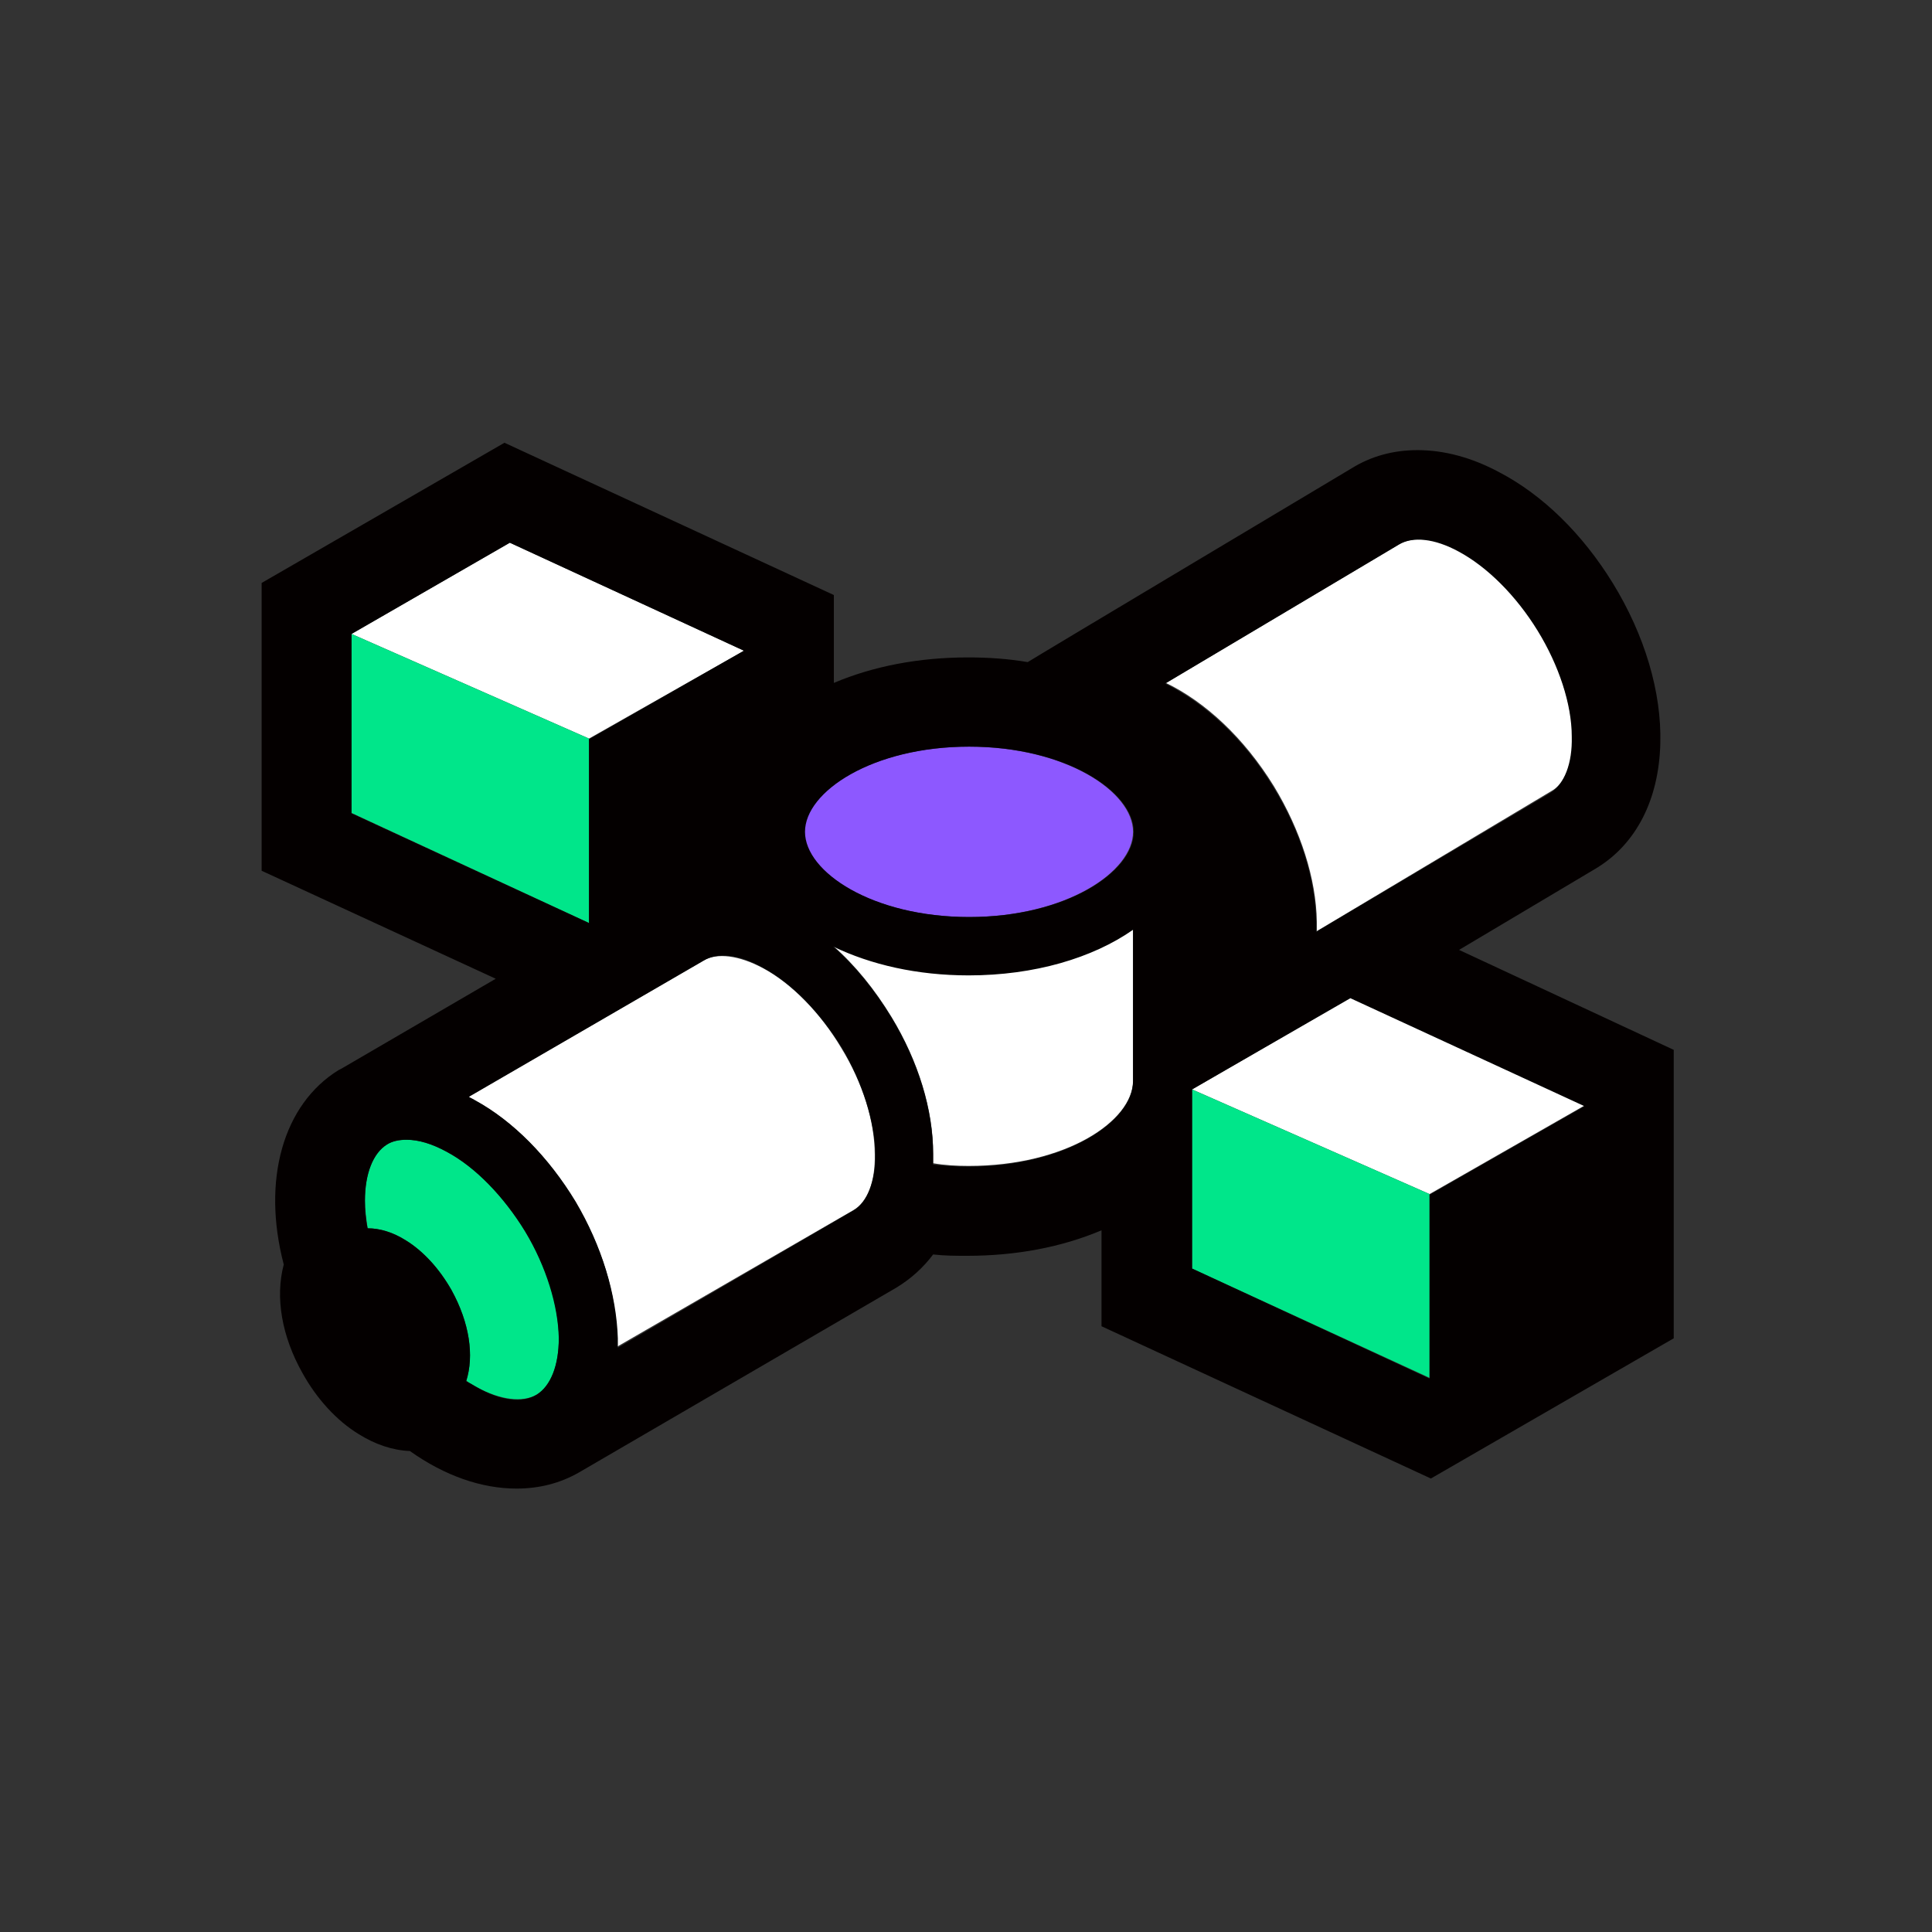 <svg width="288" height="288" viewBox="0 0 288 288" fill="none" xmlns="http://www.w3.org/2000/svg">
<rect x="0" y="0" width="288" height="288" fill="#333333" stroke="none"/>
<path d="M87.6 137.5L52.4 121.2V121.3L87.6 137.5Z" fill="white"/>
<path d="M110.9 97L76 80.9L52.4 94.5L87.8 110.1L110.9 97Z" fill="white"/>
<path d="M87.8 137.6V110.1L52.4 94.5V121.2L87.6 137.5L87.8 137.6Z" fill="#00E68A"/>
<path d="M234.4 109.7C234.3 104.8 232.4 99.1 229.3 93.9C226.1 88.7 221.8 84.4 217.5 82.1C213.9 80.2 210.7 79.9 208.6 81.1L173.8 101.8C179.6 104.6 185.4 109.9 189.9 117.2C193.9 123.8 196.2 131 196.3 137.4C196.3 137.9 196.3 138.4 196.3 138.8L231.3 117.9C233.3 116.8 234.5 113.7 234.4 109.7Z" fill="white"/>
<path d="M144.4 173.8C158.9 173.8 168.9 167.1 168.9 161.1V157.3V138.5C162.9 142.7 154.2 145.3 144.4 145.3C136.7 145.3 129.8 143.7 124.2 141C127.5 143.9 130.4 147.5 132.9 151.6C136.9 158.2 139.1 165.4 139.1 171.9C139.1 172.4 139.1 172.9 139.1 173.4C140.8 173.7 142.6 173.8 144.4 173.8Z" fill="white"/>
<path d="M119.9 124C119.9 130 130 136.7 144.4 136.7C158.8 136.7 168.9 130 168.9 124C168.9 118 158.8 111.3 144.4 111.3C130 111.3 119.9 118 119.9 124Z" fill="#8D58FF"/>
<path d="M127.2 180.4C129.3 179.2 130.5 176.1 130.4 172.1C130.4 167.2 128.6 161.4 125.4 156.2C122.3 151 118 146.6 113.7 144.3C110.1 142.4 106.9 142 104.8 143.2L69.8 163.5C70.1 163.7 70.4 163.8 70.7 164C76.4 167.1 81.7 172.4 85.7 179.1C89.7 185.7 91.9 192.9 91.9 199.4C91.9 199.9 91.9 200.4 91.9 200.8L127.2 180.4Z" fill="white"/>
<path d="M71.1 206.8C74.6 208.7 77.9 209.1 80 207.9C82.1 206.6 83.3 203.6 83.3 199.5C83.3 194.6 81.5 188.8 78.3 183.6C75.2 178.4 70.9 174 66.6 171.7C64.4 170.5 62.4 169.9 60.6 169.9C59.5 169.9 58.5 170.1 57.7 170.6C55.6 171.9 54.4 174.9 54.4 179C54.4 180.3 54.6 181.7 54.8 183.1C56.7 183.1 58.6 183.7 60.5 184.9C63.1 186.5 65.5 189.2 67.3 192.3C70 197.2 70.7 202.1 69.5 205.8C70 206.2 70.5 206.5 71.1 206.8Z" fill="#00E68A"/>
<path d="M236.2 164.8L201.3 148.7L177.7 162.4L213.1 178L236.2 164.8Z" fill="white"/>
<path d="M212.9 205.3L177.7 189.1L212.9 205.3Z" fill="white"/>
<path d="M213.1 205.4V178L177.7 162.4V189.1L212.9 205.3L213.1 205.4Z" fill="#00E68A"/>
<path d="M217.5 141.6L238 129.4C243.9 125.8 247.3 119.2 247.5 110.8C247.7 103.2 245.2 94.7 240.4 86.9C235.9 79.6 230 73.8 223.5 70.4C219.4 68.2 215.3 67.1 211.3 67.1C207.7 67.1 204.4 68 201.5 69.8C201.5 69.8 153.6 98.4 153.2 98.7C150.3 98.2 147.3 98 144.3 98C137 98 130.2 99.3 124.3 101.8V88.7L75.2 66L39 86.9V129.8L73.9 145.9L50.9 159.3L50.5 159.5C42.2 164.6 39 175.9 42.3 188.5C41 193.4 42 199.2 45.1 204.7C47.2 208.5 50.2 211.8 53.5 213.8C55.9 215.3 58.5 216.2 61.1 216.3C66.3 220 71.8 221.9 77 221.9C80.4 221.9 83.5 221.1 86.3 219.5L133.7 191.9C135.8 190.6 137.6 189 139.1 187C140.8 187.2 142.5 187.2 144.2 187.2C151.5 187.2 158.3 185.9 164.2 183.4V197.7L213.3 220.4L249.5 199.5V156.5L217.5 141.6ZM177.7 189.1V162.4L201.3 148.8L236.2 164.9L213.1 178.1V205.5L212.9 205.4L177.7 189.1ZM67.3 192.3C65.5 189.1 63.1 186.5 60.5 184.9C58.6 183.7 56.6 183.1 54.8 183.1C54.5 181.7 54.4 180.3 54.4 179C54.4 175 55.6 171.9 57.7 170.6C58.5 170.1 59.5 169.9 60.6 169.9C62.4 169.9 64.4 170.5 66.6 171.7C70.9 174 75.1 178.4 78.3 183.6C81.4 188.8 83.2 194.6 83.3 199.5C83.3 203.5 82.1 206.6 80 207.9C77.9 209.2 74.6 208.8 71.1 206.8C70.6 206.5 70.1 206.2 69.5 205.9C70.7 202.1 70 197.2 67.3 192.3ZM85.8 179.1C81.8 172.5 76.5 167.1 70.8 164C70.5 163.8 70.2 163.7 69.9 163.5L104.9 143.2C107 141.9 110.3 142.3 113.8 144.3C118.1 146.6 122.3 151 125.5 156.2C128.6 161.4 130.4 167.2 130.5 172.1C130.5 176.1 129.3 179.2 127.3 180.4L92.1 200.9C92.1 200.4 92.1 200 92.1 199.5C91.9 193 89.7 185.7 85.8 179.1ZM52.4 121.2V94.5L76 80.9L110.9 97L87.8 110.2V137.6L87.6 137.5L52.4 121.2ZM196.2 138.9C196.2 138.4 196.2 138 196.2 137.5C196.1 131 193.8 123.8 189.8 117.3C185.4 110.1 179.6 104.8 173.7 101.9L208.5 81.2C210.6 79.9 213.9 80.3 217.4 82.2C221.7 84.5 226 88.8 229.2 94C232.4 99.2 234.3 105 234.3 109.8C234.4 113.8 233.2 116.9 231.1 118.2L196.2 138.9ZM169 124C169 130 158.9 136.7 144.5 136.7C130.1 136.7 120 130 120 124C120 118 130.1 111.3 144.5 111.3C158.9 111.3 169 118 169 124ZM132.9 151.7C130.4 147.6 127.5 144 124.2 141.1C129.8 143.8 136.7 145.4 144.4 145.4C154.2 145.4 162.9 142.8 168.9 138.6V157.4V161.2C168.9 167.2 158.8 173.9 144.4 173.9C142.5 173.9 140.8 173.8 139.1 173.6C139.1 173.1 139.1 172.6 139.1 172.1C139.1 165.5 136.9 158.3 132.9 151.7Z" fill="#040000"/>
</svg>

